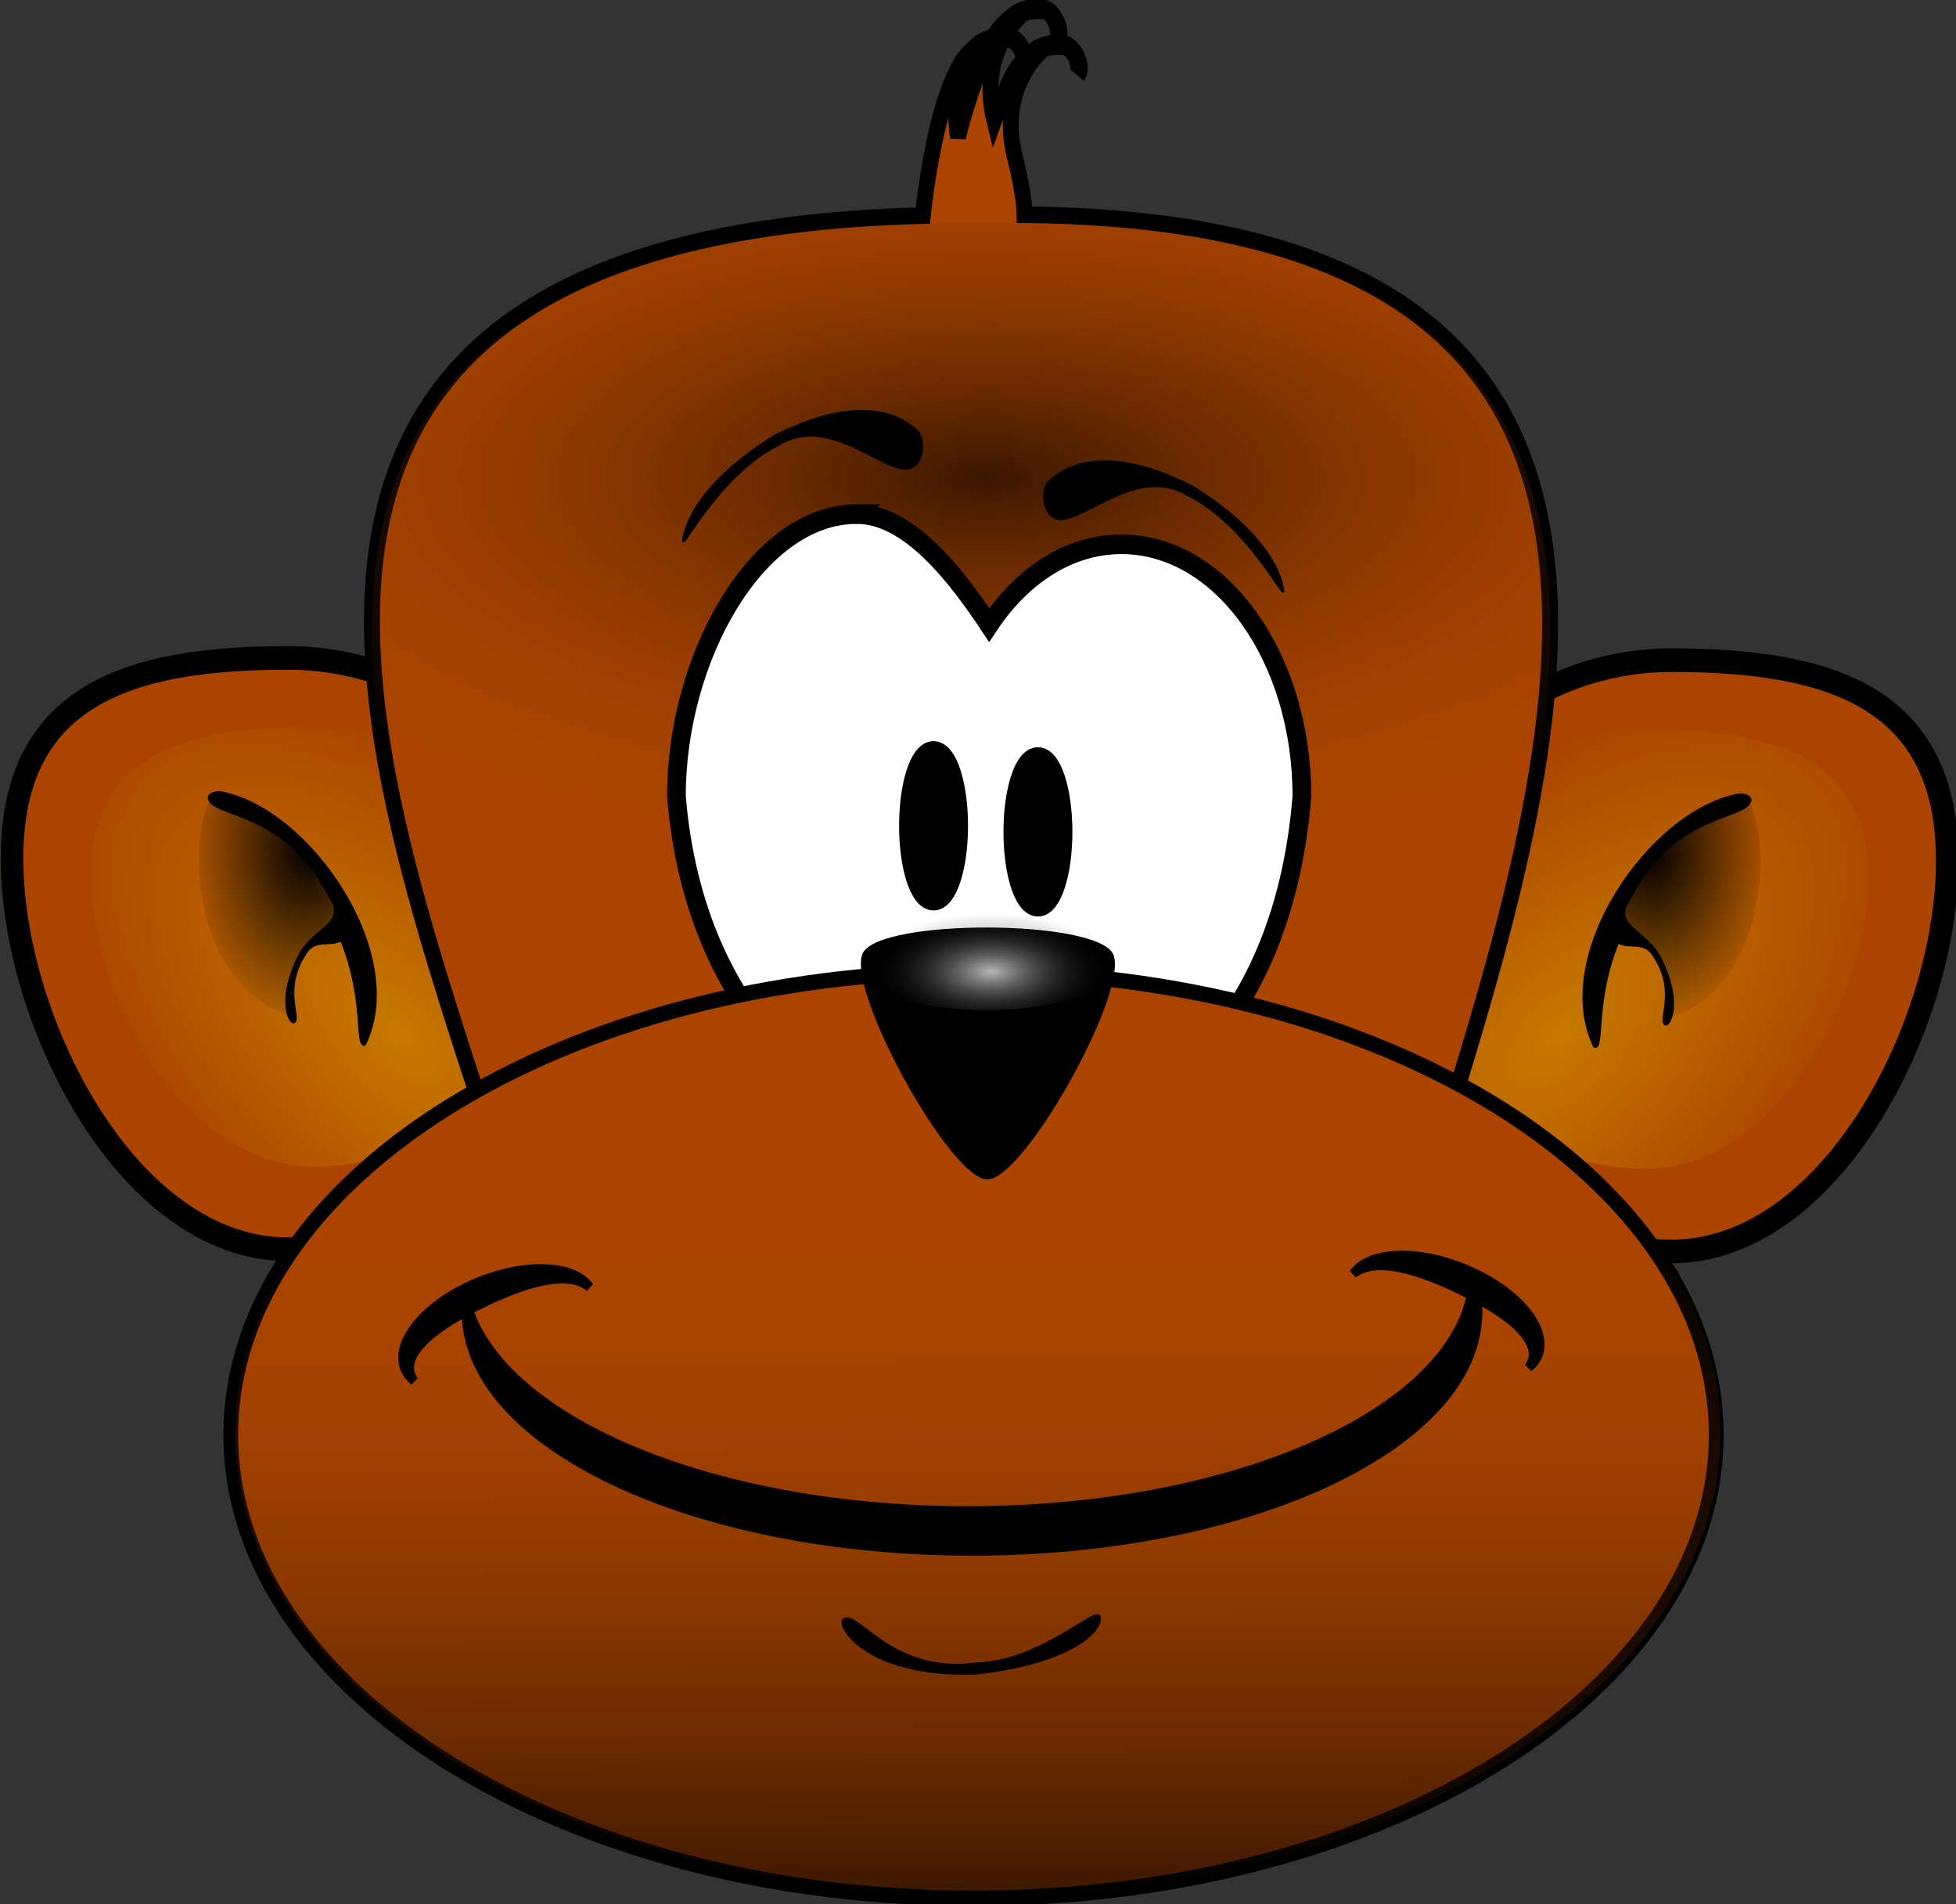 <?xml version="1.0" encoding="UTF-8" standalone="no"?>
<!-- Created with Inkscape (http://www.inkscape.org/) -->

<svg
   xmlns:dc="http://purl.org/dc/elements/1.1/"
   xmlns:cc="http://creativecommons.org/ns#"
   xmlns:rdf="http://www.w3.org/1999/02/22-rdf-syntax-ns#"
   xmlns:svg="http://www.w3.org/2000/svg"
   xmlns="http://www.w3.org/2000/svg"
   xmlns:xlink="http://www.w3.org/1999/xlink"
   xmlns:sodipodi="http://sodipodi.sourceforge.net/DTD/sodipodi-0.dtd"
   xmlns:inkscape="http://www.inkscape.org/namespaces/inkscape"
   width="130.78"
   height="127.298"
   id="svg2"
   version="1.1"
   inkscape:version="0.47pre4 r22446"
   sodipodi:docname="malpa.svg">
  <rect width="100%" height="100%" fill="#333333" stroke="none"/>
  <defs
     id="defs4">
    <linearGradient
       id="linearGradient4252">
      <stop
         style="stop-color:#000000;stop-opacity:0.474;"
         offset="0"
         id="stop4254" />
      <stop
         style="stop-color:#aa4400;stop-opacity:0.597;"
         offset="1"
         id="stop4256" />
    </linearGradient>
    <linearGradient
       id="linearGradient4158">
      <stop
         style="stop-color:#000000;stop-opacity:0.656;"
         offset="0"
         id="stop4160" />
      <stop
         style="stop-color:#aa4400;stop-opacity:0;"
         offset="1"
         id="stop4162" />
    </linearGradient>
    <linearGradient
       id="linearGradient4135">
      <stop
         style="stop-color:#ffffff;stop-opacity:0.721;"
         offset="0"
         id="stop4137" />
      <stop
         style="stop-color:#000000;stop-opacity:0;"
         offset="1"
         id="stop4139" />
    </linearGradient>
    <linearGradient
       inkscape:collect="always"
       id="linearGradient4074">
      <stop
         style="stop-color:#000000;stop-opacity:1;"
         offset="0"
         id="stop4076" />
      <stop
         style="stop-color:#000000;stop-opacity:0;"
         offset="1"
         id="stop4078" />
    </linearGradient>
    <linearGradient
       inkscape:collect="always"
       id="linearGradient4011">
      <stop
         style="stop-color:#c67900;stop-opacity:1;"
         offset="0"
         id="stop4013" />
      <stop
         style="stop-color:#c67900;stop-opacity:0;"
         offset="1"
         id="stop4015" />
    </linearGradient>
    <inkscape:perspective
       sodipodi:type="inkscape:persp3d"
       inkscape:vp_x="0 : 526.18109 : 1"
       inkscape:vp_y="0 : 1000 : 0"
       inkscape:vp_z="744.09448 : 526.18109 : 1"
       inkscape:persp3d-origin="372.04724 : 350.78739 : 1"
       id="perspective10" />
    <inkscape:perspective
       id="perspective3177"
       inkscape:persp3d-origin="0.5 : 0.33333333 : 1"
       inkscape:vp_z="1 : 0.5 : 1"
       inkscape:vp_y="0 : 1000 : 0"
       inkscape:vp_x="0 : 0.5 : 1"
       sodipodi:type="inkscape:persp3d" />
    <radialGradient
       inkscape:collect="always"
       xlink:href="#linearGradient4011"
       id="radialGradient4439"
       gradientUnits="userSpaceOnUse"
       gradientTransform="matrix(-0.686,0.728,1.356,1.278,149.548,-142.723)"
       cx="330.504"
       cy="192.912"
       fx="330.504"
       fy="192.912"
       r="26.28" />
    <radialGradient
       inkscape:collect="always"
       xlink:href="#linearGradient4074"
       id="radialGradient4441"
       gradientUnits="userSpaceOnUse"
       gradientTransform="matrix(-1.733,-0.102,0.145,-2.462,430.679,1163.795)"
       cx="172.31"
       cy="333.261"
       fx="172.31"
       fy="333.261"
       r="8.105" />
    <radialGradient
       inkscape:collect="always"
       xlink:href="#linearGradient4011"
       id="radialGradient4443"
       gradientUnits="userSpaceOnUse"
       gradientTransform="matrix(-0.686,0.728,1.356,1.278,149.548,-142.723)"
       cx="330.504"
       cy="192.912"
       fx="330.504"
       fy="192.912"
       r="26.28" />
    <radialGradient
       inkscape:collect="always"
       xlink:href="#linearGradient4074"
       id="radialGradient4445"
       gradientUnits="userSpaceOnUse"
       gradientTransform="matrix(-1.733,-0.102,0.145,-2.462,430.679,1163.795)"
       cx="172.31"
       cy="333.261"
       fx="172.31"
       fy="333.261"
       r="8.105" />
    <radialGradient
       inkscape:collect="always"
       xlink:href="#linearGradient4158"
       id="radialGradient4447"
       gradientUnits="userSpaceOnUse"
       gradientTransform="matrix(1.479,0,0,0.613,-612.184,-185.932)"
       cx="606.231"
       cy="254.751"
       fx="606.231"
       fy="254.751"
       r="67.994" />
    <linearGradient
       inkscape:collect="always"
       xlink:href="#linearGradient4158"
       id="linearGradient4449"
       gradientUnits="userSpaceOnUse"
       x1="263.26"
       y1="286.614"
       x2="263.099"
       y2="212.907" />
    <radialGradient
       inkscape:collect="always"
       xlink:href="#linearGradient4135"
       id="radialGradient4451"
       gradientUnits="userSpaceOnUse"
       gradientTransform="matrix(-0.822,0.005,-0.001,-0.593,390.928,556.698)"
       cx="214.151"
       cy="346.502"
       fx="214.151"
       fy="346.502"
       r="10.822" />
  </defs>
  <sodipodi:namedview
     id="base"
     pagecolor="#ffffff"
     bordercolor="#666666"
     borderopacity="1.0"
     inkscape:pageopacity="0.0"
     inkscape:pageshadow="2"
     inkscape:zoom="2.0202146"
     inkscape:cx="35.906914"
     inkscape:cy="54.628176"
     inkscape:document-units="px"
     inkscape:current-layer="g4387"
     showgrid="false"
     inkscape:window-width="1280"
     inkscape:window-height="752"
     inkscape:window-x="0"
     inkscape:window-y="0"
     inkscape:window-maximized="1"
     inkscape:snap-smooth-nodes="false"
     inkscape:snap-to-guides="false"
     inkscape:snap-grids="false"
     inkscape:snap-nodes="false" />
  <g
     inkscape:label="Layer 1"
     inkscape:groupmode="layer"
     id="layer1"
     transform="translate(-210.365,-4.11)">
    <g
       id="g4387"
       transform="matrix(0.406,0,0,0.406,197.134,78.741)">
      <g
         transform="matrix(1.427,0,0,1.494,-183.211,-298.455)"
         id="g4204">
        <g
           transform="matrix(-1,0,0,1,515.735,-153.668)"
           id="g4098">
          <path
             style="fill:#aa4400;fill-opacity:1;fill-rule:evenodd;stroke:#000000;stroke-width:2.6;stroke-linecap:round;stroke-miterlimit:4;stroke-opacity:1"
             d="m 139.787,325.247 c 0,17.995 13.425,43.069 31.833,43.069 18.408,0 33.331,-14.588 33.331,-32.582 0,-17.995 -14.923,-32.582 -33.331,-32.582 -18.408,0 -31.833,4.101 -31.833,22.096 z"
             id="path4100"
             sodipodi:nodetypes="csssc" />
          <path
             sodipodi:nodetypes="csssc"
             id="path4102"
             d="m 148.898,327.189 c 0,13.376 10.828,32.015 25.676,32.015 14.848,0 26.884,-10.844 26.884,-24.22 0,-13.376 -12.036,-24.22 -26.884,-24.22 -14.848,0 -25.676,3.049 -25.676,16.425 z"
             style="fill:url(#radialGradient4439);fill-opacity:1;fill-rule:evenodd;stroke:none" />
          <g
             transform="translate(-6.413,-1.603)"
             id="g4104">
            <path
               sodipodi:nodetypes="cccccc"
               id="path4106"
               d="m 179.244,344.479 c -0.463,0.335 -2.143,-2.409 0.781,-7.625 1.692,-2.573 4.499,-2.995 3.844,-5.25 -0.295,-0.616 -0.187,-0.415 -0.562,-1 -4.908,-9.495 -13.605,-8.693 -13.875,-10.781 -3.199,4.112 -2.762,21.728 9.812,24.656 z"
               style="fill:url(#radialGradient4441);fill-opacity:1;fill-rule:evenodd;stroke:none" />
            <path
               sodipodi:nodetypes="ccccscccsc"
               id="path4108"
               d="m 170.139,319.558 c 10.322,1.713 21.874,17.802 16.783,27.775 -1.125,0.394 0.089,-4.884 -2.727,-11.502 -1.216,0.77 -3.156,-0.318 -4.227,1.631 -2.555,3.768 -0.478,6.872 -1.205,7.398 -0.463,0.335 -2.142,-2.436 0.782,-7.652 1.692,-2.573 4.502,-2.986 3.848,-5.241 -0.295,-0.616 -0.217,-0.409 -0.592,-0.995 -4.908,-9.495 -13.596,-8.692 -13.866,-10.78 -0.043,-0.333 0.403,-0.599 1.205,-0.634 z"
               style="fill:#000000;fill-opacity:1;fill-rule:evenodd;stroke:#000000;stroke-width:0.267;stroke-linecap:round;stroke-miterlimit:4;stroke-opacity:1;stroke-dasharray:none" />
          </g>
        </g>
        <g
           id="g4082"
           transform="translate(12.826,-153.915)">
          <path
             sodipodi:nodetypes="csssc"
             id="path4055"
             d="m 139.787,325.247 c 0,17.995 13.425,43.069 31.833,43.069 18.408,0 33.331,-14.588 33.331,-32.582 0,-17.995 -14.923,-32.582 -33.331,-32.582 -18.408,0 -31.833,4.101 -31.833,22.096 z"
             style="fill:#aa4400;fill-opacity:1;fill-rule:evenodd;stroke:#000000;stroke-width:2.6;stroke-linecap:round;stroke-miterlimit:4;stroke-opacity:1" />
          <path
             style="fill:url(#radialGradient4443);fill-opacity:1;fill-rule:evenodd;stroke:none"
             d="m 148.898,327.189 c 0,13.376 10.828,32.015 25.676,32.015 14.848,0 26.884,-10.844 26.884,-24.22 0,-13.376 -12.036,-24.22 -26.884,-24.22 -14.848,0 -25.676,3.049 -25.676,16.425 z"
             id="path4057"
             sodipodi:nodetypes="csssc" />
          <g
             id="g4092"
             transform="translate(-6.413,-1.603)">
            <path
               style="fill:url(#radialGradient4445);fill-opacity:1;fill-rule:evenodd;stroke:none"
               d="m 179.244,344.479 c -0.463,0.335 -2.143,-2.409 0.781,-7.625 1.692,-2.573 4.499,-2.995 3.844,-5.25 -0.295,-0.616 -0.187,-0.415 -0.562,-1 -4.908,-9.495 -13.605,-8.693 -13.875,-10.781 -3.199,4.112 -2.762,21.728 9.812,24.656 z"
               id="path4068"
               sodipodi:nodetypes="cccccc" />
            <path
               style="fill:#000000;fill-opacity:1;fill-rule:evenodd;stroke:#000000;stroke-width:0.267;stroke-linecap:round;stroke-miterlimit:4;stroke-opacity:1;stroke-dasharray:none"
               d="m 170.139,319.558 c 10.322,1.713 21.874,17.802 16.783,27.775 -1.125,0.394 0.089,-4.884 -2.727,-11.502 -1.216,0.77 -3.156,-0.318 -4.227,1.631 -2.555,3.768 -0.478,6.872 -1.205,7.398 -0.463,0.335 -2.142,-2.436 0.782,-7.652 1.692,-2.573 4.502,-2.986 3.848,-5.241 -0.295,-0.616 -0.217,-0.409 -0.592,-0.995 -4.908,-9.495 -13.596,-8.692 -13.866,-10.78 -0.043,-0.333 0.403,-0.599 1.205,-0.634 z"
               id="path4059"
               sodipodi:nodetypes="ccccscccsc" />
          </g>
        </g>
        <g
           id="g4198"
           transform="translate(-19.406,159.129)">
          <path
             id="path4195"
             d="m 289.84,-81.575 c -0.949,0.098 -1.745,0.443 -2.25,0.844 -0.932,0.74 -1.573,1.22 -2.281,2.406 -0.678,0.15 -1.267,0.41 -1.656,0.719 -1.285,1.02 -1.966,1.556 -3.125,4.125 -1.827,4.051 -2.983,11.017 -3.406,14.844 -85.093,2.115 -64.987,56.96 -50.719,98.969 16.203,47.705 23.396,33.5 54.188,33.5 30.791,0 41.765,14.422 57.312,-33.5 15.29,-47.127 28.271,-98.37 -49.031,-99.062 -0.032,-1.599 -0.422,-3.626 -1.156,-6.531 -1.706,-6.748 2.06,-10.566 3,-11.469 0.52,-0.499 1.449,-0.582 2.562,-0.531 1.597,0.072 2.047,2.636 1.75,3.094 0.723,-0.738 -0.392,-3.398 -1.844,-3.5 -1.356,-0.095 -2.577,0.31 -3.25,0.844 -0.369,0.293 -0.674,0.573 -0.969,0.844 -0.157,-1.049 -1.003,-2.396 -2.031,-2.469 -0.116,-0.008 -0.229,0.001 -0.344,0 0.698,-1.124 1.435,-1.855 1.781,-2.188 0.52,-0.499 1.418,-0.613 2.531,-0.562 1.597,0.072 2.078,2.667 1.781,3.125 0.723,-0.738 -0.392,-3.398 -1.844,-3.5 -0.339,-0.024 -0.684,-0.033 -1,0 z m -3.469,3.5 c 0.198,-0.003 0.411,0.022 0.625,0.031 1.111,0.05 1.669,1.298 1.812,2.219 -0.658,0.643 -1.236,1.43 -2,3.125 -0.494,1.095 -0.977,2.294 -1.438,3.531 -1.011,-3.999 -0.105,-6.96 1,-8.906 z m -1.281,0.188 c -0.202,0.37 -0.393,0.736 -0.625,1.25 -1.261,2.795 -2.497,6.246 -3.281,9.375 -0.988,-5.984 2.369,-9.404 3.25,-10.25 0.172,-0.165 0.405,-0.289 0.656,-0.375 z"
             style="fill:#aa4400;fill-opacity:1;fill-rule:evenodd;stroke:#000000;stroke-width:1.832;stroke-linecap:round;stroke-miterlimit:4;stroke-opacity:1;stroke-dasharray:none" />
          <path
             style="fill:url(#radialGradient4447);fill-opacity:1;fill-rule:evenodd;stroke:none"
             d="m 283.731,-57.78 c -92.743,-0.598 -71.964,55.957 -57.336,99.024 16.203,47.705 23.426,33.505 54.217,33.505 30.791,0 41.754,14.417 57.302,-33.505 15.622,-48.15 28.84,-100.583 -54.183,-99.024 z"
             id="path4156"
             sodipodi:nodetypes="csssc" />
        </g>
        <path
           style="fill:#ffffff;fill-opacity:1;fill-rule:evenodd;stroke:#000000;stroke-width:2.157;stroke-linecap:round;stroke-miterlimit:4;stroke-opacity:1;stroke-dasharray:none"
           d="m 250.108,133.384 c -11.498,0 -20.82,15.768 -20.82,31.099 4.25,49.677 67.777,52.845 72.182,0 0,-15.331 -9.321,-27.768 -20.82,-27.768 -6.034,0 -11.469,3.425 -15.271,8.893 -3.802,-5.462 -9.241,-12.224 -15.271,-12.224 z"
           id="path3200"
           sodipodi:nodetypes="cccscc" />
        <path
           sodipodi:type="arc"
           style="fill:#aa4400;fill-opacity:1;fill-rule:evenodd;stroke:#000000;stroke-width:1.7;stroke-linecap:round;stroke-miterlimit:4;stroke-opacity:1;stroke-dasharray:none"
           id="path3183"
           sodipodi:cx="263.57144"
           sodipodi:cy="234.86218"
           sodipodi:rx="85.714287"
           sodipodi:ry="51.07143"
           d="m 349.286,234.862 c 0,28.206 -38.376,51.071 -85.714,51.071 -47.339,0 -85.714,-22.865 -85.714,-51.071 0,-28.206 38.376,-51.071 85.714,-51.071 47.339,0 85.714,22.865 85.714,51.071 z" />
        <path
           d="m 349.286,234.862 c 0,28.206 -38.376,51.071 -85.714,51.071 -47.339,0 -85.714,-22.865 -85.714,-51.071 0,-28.206 38.376,-51.071 85.714,-51.071 47.339,0 85.714,22.865 85.714,51.071 z"
           sodipodi:ry="51.07143"
           sodipodi:rx="85.714287"
           sodipodi:cy="234.86218"
           sodipodi:cx="263.57144"
           id="path4127"
           style="fill:url(#linearGradient4449);fill-opacity:1;fill-rule:evenodd;stroke:none"
           sodipodi:type="arc"
           transform="translate(0.486,-0.228)" />
        <path
           style="fill:#000000;fill-opacity:1;fill-rule:evenodd;stroke:#000000;stroke-width:1.008;stroke-linecap:round;stroke-miterlimit:4;stroke-opacity:1;stroke-dasharray:none"
           d="m 312.361,215.087 c -2.153,0.103 -3.891,0.724 -4.832,1.857 -0.043,0.052 -0.088,0.108 -0.128,0.161 2.584,-1.963 7.689,-0.461 12.942,2.05 0.226,0.108 0.44,0.214 0.66,0.323 -2.926,13.335 -27.812,23.749 -58.088,23.749 -29.027,0 -53.083,-9.577 -57.598,-22.119 0.326,-0.166 0.658,-0.321 1,-0.484 5.253,-2.511 10.357,-4.014 12.942,-2.05 -0.04,-0.053 -0.063,-0.109 -0.106,-0.161 -2.15,-2.588 -8.556,-2.463 -14.283,0.274 -5.726,2.738 -8.621,7.051 -6.471,9.639 0.178,0.214 0.384,0.42 0.617,0.597 -1.756,-2.394 1.159,-5.142 6.002,-7.653 0,14.572 26.142,26.397 58.386,26.397 32.244,0 58.386,-11.825 58.386,-26.397 0,-0.482 -0.027,-0.962 -0.085,-1.437 4.806,2.502 7.687,5.221 5.939,7.604 0.233,-0.177 0.439,-0.367 0.617,-0.581 2.151,-2.588 -0.745,-6.901 -6.471,-9.639 -3.221,-1.54 -6.662,-2.264 -9.429,-2.131 z"
           id="path3188" />
        <path
           sodipodi:type="arc"
           style="fill:#000000;fill-opacity:1;fill-rule:evenodd;stroke:#000000;stroke-width:2.6;stroke-linecap:round;stroke-miterlimit:4;stroke-opacity:1;stroke-dasharray:none"
           id="path3977"
           sodipodi:cx="422.23764"
           sodipodi:cy="259.41196"
           sodipodi:rx="2.6766253"
           sodipodi:ry="8.0298758"
           d="m 424.914,259.412 c 0,4.435 -1.198,8.03 -2.677,8.03 -1.478,0 -2.677,-3.595 -2.677,-8.03 0,-4.435 1.198,-8.03 2.677,-8.03 1.478,0 2.677,3.595 2.677,8.03 z"
           transform="translate(-151.229,-91.005)" />
        <path
           d="m 424.914,259.412 c 0,4.435 -1.198,8.03 -2.677,8.03 -1.478,0 -2.677,-3.595 -2.677,-8.03 0,-4.435 1.198,-8.03 2.677,-8.03 1.478,0 2.677,3.595 2.677,8.03 z"
           sodipodi:ry="8.0298758"
           sodipodi:rx="2.6766253"
           sodipodi:cy="259.41196"
           sodipodi:cx="422.23764"
           id="path3979"
           style="fill:#000000;fill-opacity:1;fill-rule:evenodd;stroke:#000000;stroke-width:2.6;stroke-linecap:round;stroke-miterlimit:4;stroke-opacity:1;stroke-dasharray:none"
           sodipodi:type="arc"
           transform="translate(-163.274,-91.674)" />
        <path
           id="path4002"
           d="m 263.765,260.082 c -9.602,1.146 -13.413,-5.756 -15.114,-4.898 -1.085,0.547 2.492,6.395 15.185,5.965 10.964,-1.151 14.693,-4.719 14.281,-6.273 -0.313,-1.181 -6.797,5.013 -14.353,5.207 z"
           style="fill:#000000;fill-opacity:1;fill-rule:evenodd;stroke:#000000;stroke-width:0.241;stroke-linecap:round;stroke-miterlimit:4;stroke-opacity:1;stroke-dasharray:none"
           sodipodi:nodetypes="cscsc" />
        <path
           sodipodi:nodetypes="csscsc"
           style="fill:#000000;fill-opacity:1;fill-rule:evenodd;stroke:#000000;stroke-width:0.241;stroke-linecap:round;stroke-miterlimit:4;stroke-opacity:1;stroke-dasharray:none"
           d="m 241.122,125.713 c 5.598,-3.3 11.802,2.795 14.691,2.654 2.074,-0.101 2.336,-3.422 1.116,-4.247 -0.647,-0.437 -4.853,-4.853 -16.302,0.644 -8.896,5.289 -10.339,9.919 -10.553,11.486 -0.166,1.21 4.207,-7.322 11.048,-10.538 z"
           id="path4047" />
        <path
           id="path4049"
           d="m 288.27,131.267 c -5.598,-3.3 -11.802,2.795 -14.691,2.654 -2.074,-0.101 -2.336,-3.422 -1.116,-4.247 0.647,-0.437 4.853,-4.853 16.302,0.644 8.896,5.289 10.339,9.919 10.553,11.486 0.166,1.21 -4.207,-7.322 -11.048,-10.538 z"
           style="fill:#000000;fill-opacity:1;fill-rule:evenodd;stroke:#000000;stroke-width:0.241;stroke-linecap:round;stroke-miterlimit:4;stroke-opacity:1;stroke-dasharray:none"
           sodipodi:nodetypes="csscsc" />
        <g
           id="g4143"
           transform="translate(34.501,-191.325)">
          <path
             sodipodi:type="star"
             style="fill:#000000;fill-opacity:1;fill-rule:evenodd;stroke:none"
             id="path4131"
             sodipodi:sides="3"
             sodipodi:cx="161.12975"
             sodipodi:cy="295.61356"
             sodipodi:r1="53.494114"
             sodipodi:r2="26.747057"
             sodipodi:arg1="0.51728738"
             sodipodi:arg2="1.5644849"
             inkscape:flatsided="true"
             inkscape:rounded="0.15"
             inkscape:randomized="0"
             d="m 207.625,322.068 c -6.873,12.08 -85.628,12.577 -92.653,0.585 -7.025,-11.992 31.922,-80.444 45.82,-80.532 13.898,-0.088 53.706,67.867 46.833,79.947 z"
             transform="matrix(0.311,-0.001,-0.001,-0.311,180.895,473.495)" />
          <path
             transform="matrix(1.565,0,0,1,-104.672,22.847)"
             d="m 225.061,349.925 c 0,3.653 -4.845,6.614 -10.822,6.614 -5.977,0 -10.822,-2.961 -10.822,-6.614 0,-3.653 4.845,-6.614 10.822,-6.614 5.977,0 10.822,2.961 10.822,6.614 z"
             sodipodi:ry="6.613534"
             sodipodi:rx="10.822146"
             sodipodi:cy="349.92471"
             sodipodi:cx="214.23842"
             id="path4133"
             style="fill:url(#radialGradient4451);fill-opacity:1;fill-rule:evenodd;stroke:none"
             sodipodi:type="arc" />
        </g>
      </g>
    </g>
  </g>
</svg>

